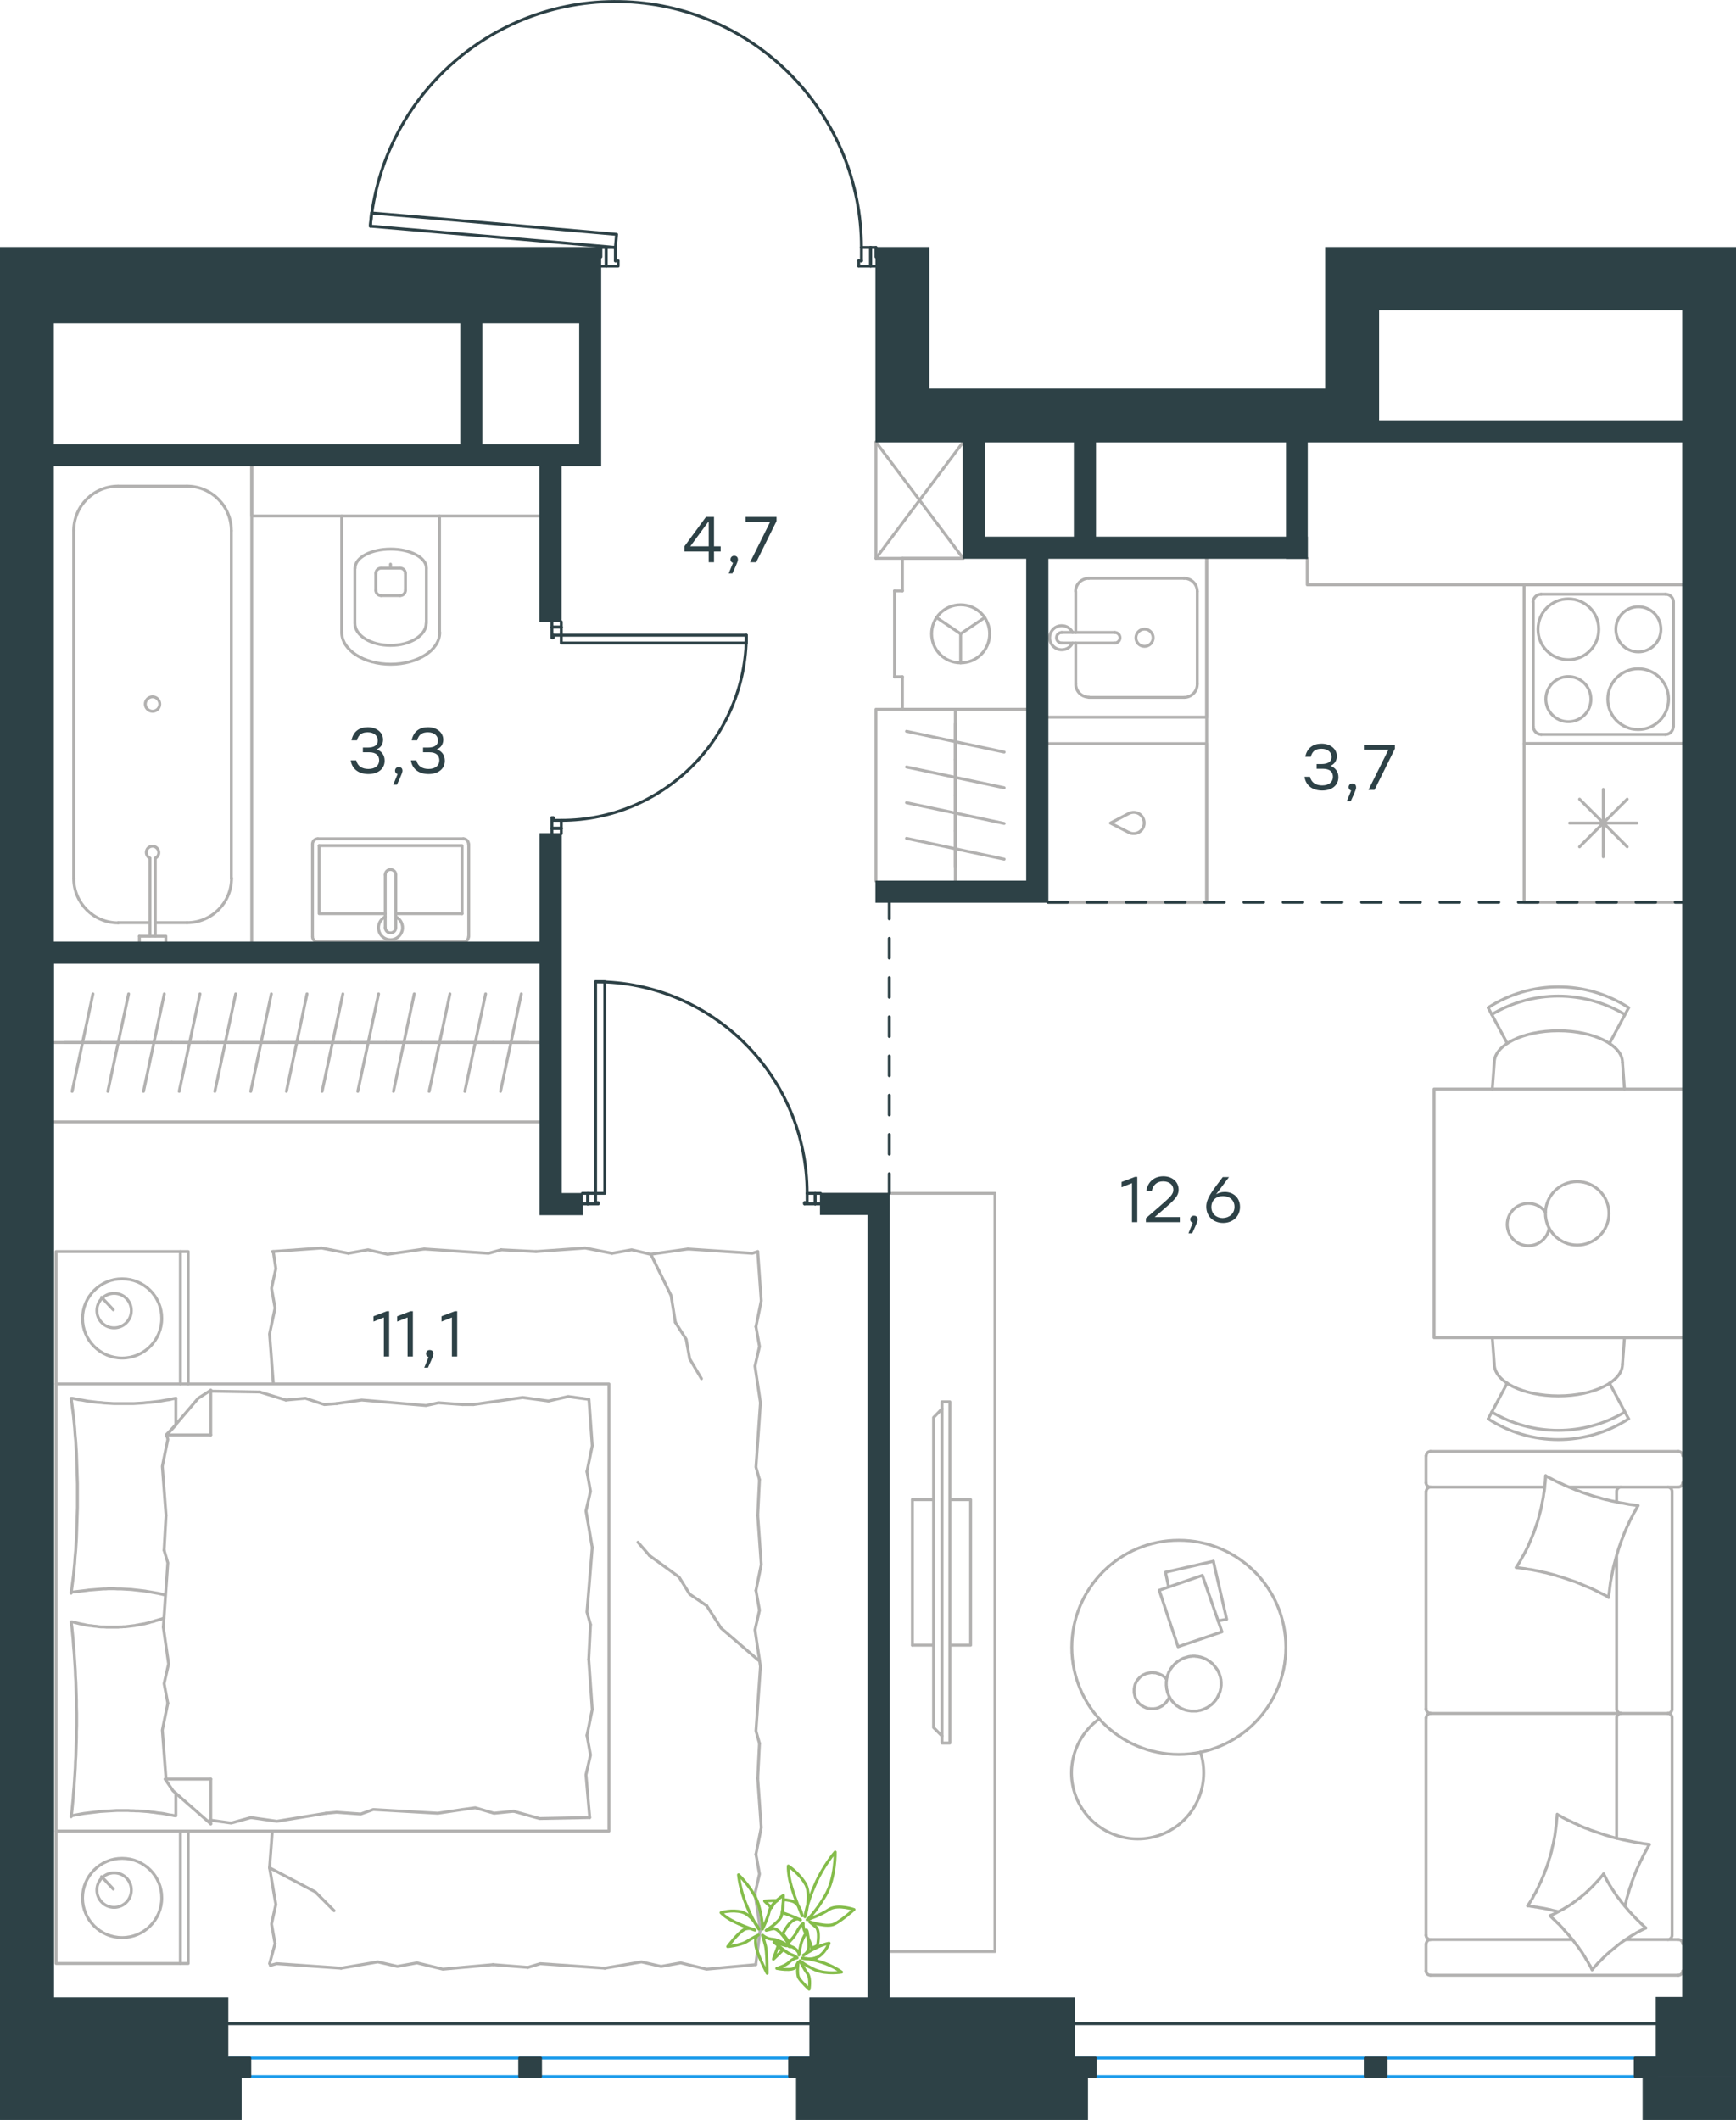 <?xml version="1.0" encoding="utf-8"?>
<!-- Generator: Adobe Illustrator 26.5.0, SVG Export Plug-In . SVG Version: 6.00 Build 0)  -->
<svg version="1.1" id="Слой_1" xmlns="http://www.w3.org/2000/svg" xmlns:xlink="http://www.w3.org/1999/xlink" x="0px" y="0px"
	 viewBox="0 0 885.5 1081" style="enable-background:new 0 0 885.5 1081;" xml:space="preserve">
<style type="text/css">
	.st0{fill:none;stroke:#2D4146;stroke-width:1.5;stroke-linecap:round;stroke-linejoin:round;stroke-miterlimit:22.926;}
	.st1{fill:none;stroke:#B2B1B0;stroke-width:1.5;stroke-linecap:round;stroke-linejoin:round;stroke-miterlimit:22.926;}
	.st2{fill:none;stroke:#1D9CEB;stroke-width:1.5;stroke-linecap:round;stroke-linejoin:round;stroke-miterlimit:22.926;}
	
		.st3{fill:none;stroke:#2D4146;stroke-width:1.5;stroke-linecap:round;stroke-linejoin:round;stroke-miterlimit:22.926;stroke-dasharray:10,10;}
	.st4{fill:#2D4146;}
	.st5{fill:#2D4146;stroke:#2D4146;stroke-width:0.5;stroke-miterlimit:10;}
	.st6{fill:none;stroke:#84BC4A;stroke-width:1.5;stroke-linecap:round;stroke-linejoin:round;stroke-miterlimit:22.926;}
</style>
<line class="st0" x1="415.8" y1="608.5" x2="418.5" y2="608.5"/>
<polyline class="st0" points="297.1,608.5 299.8,608.5 303.8,608.5 "/>
<line class="st0" x1="411.7" y1="608.5" x2="415.8" y2="608.5"/>
<path class="st0" d="M411.7,608.5c0-59.6-48.3-107.9-107.9-107.9"/>
<line class="st0" x1="415.8" y1="613.9" x2="410.4" y2="613.9"/>
<line class="st0" x1="299.8" y1="613.9" x2="297.1" y2="613.9"/>
<line class="st0" x1="303.8" y1="608.5" x2="303.8" y2="613.3"/>
<polyline class="st0" points="299.8,613.9 305.2,613.9 305.2,613.3 303.8,613.3 "/>
<line class="st0" x1="411.7" y1="613.3" x2="410.4" y2="613.3"/>
<line class="st0" x1="418.5" y1="613.9" x2="415.8" y2="613.9"/>
<line class="st0" x1="411.7" y1="608.5" x2="411.7" y2="613.3"/>
<line class="st0" x1="410.4" y1="613.3" x2="410.4" y2="613.9"/>
<line class="st0" x1="299.8" y1="608.5" x2="299.8" y2="613.9"/>
<line class="st0" x1="415.8" y1="608.5" x2="415.8" y2="613.9"/>
<line class="st0" x1="299.8" y1="608.5" x2="299.8" y2="613.9"/>
<line class="st0" x1="415.8" y1="608.5" x2="415.8" y2="613.9"/>
<polygon class="st0" points="303.8,500.6 308.5,500.6 308.5,530.2 308.5,608.5 303.8,608.5 303.8,578.9 "/>
<line class="st0" x1="286.3" y1="422.4" x2="286.3" y2="425.1"/>
<polyline class="st0" points="286.3,317.1 286.3,319.8 286.3,323.9 "/>
<line class="st0" x1="286.3" y1="418.3" x2="286.3" y2="422.4"/>
<path class="st0" d="M286.3,418.3c52.2,0,94.4-42.3,94.4-94.4"/>
<line class="st0" x1="281.5" y1="422.4" x2="281.5" y2="417"/>
<line class="st0" x1="281.5" y1="319.8" x2="281.5" y2="317.1"/>
<line class="st0" x1="286.3" y1="323.9" x2="282.2" y2="323.9"/>
<polyline class="st0" points="281.5,319.8 281.5,325.2 282.2,325.2 282.2,323.9 "/>
<line class="st0" x1="282.2" y1="418.3" x2="282.2" y2="417"/>
<line class="st0" x1="281.5" y1="425.1" x2="281.5" y2="422.4"/>
<line class="st0" x1="286.3" y1="418.3" x2="282.2" y2="418.3"/>
<line class="st0" x1="282.2" y1="417" x2="281.5" y2="417"/>
<line class="st0" x1="286.3" y1="319.8" x2="281.5" y2="319.8"/>
<line class="st0" x1="286.3" y1="422.4" x2="281.5" y2="422.4"/>
<line class="st0" x1="286.3" y1="319.8" x2="281.5" y2="319.8"/>
<line class="st0" x1="286.3" y1="422.4" x2="281.5" y2="422.4"/>
<polygon class="st0" points="380.7,323.9 380.7,327.9 351.1,327.9 286.3,327.9 286.3,323.9 316,323.9 "/>
<line class="st0" x1="444.1" y1="126.2" x2="446.8" y2="126.2"/>
<polyline class="st0" points="306.5,126.2 309.2,126.2 313.9,126.2 "/>
<line class="st0" x1="439.4" y1="126.2" x2="444.1" y2="126.2"/>
<path class="st0" d="M439.4,126.2c0-67.2-52.9-122.4-120-125.3c-67.1-2.9-124.6,47.5-130.5,114.4"/>
<line class="st0" x1="444.1" y1="135.7" x2="438" y2="135.7"/>
<line class="st0" x1="309.2" y1="135.7" x2="306.5" y2="135.7"/>
<line class="st0" x1="313.9" y1="126.2" x2="313.9" y2="133"/>
<polyline class="st0" points="309.2,135.7 315.3,135.7 315.3,133 313.9,133 "/>
<polyline class="st0" points="306.5,126.2 306.5,126.9 306.5,131 "/>
<line class="st0" x1="439.4" y1="133" x2="438" y2="133"/>
<line class="st0" x1="446.8" y1="135.7" x2="444.1" y2="135.7"/>
<polyline class="st0" points="446.8,126.2 446.8,126.9 446.8,131 "/>
<line class="st0" x1="439.4" y1="126.2" x2="439.4" y2="133"/>
<line class="st0" x1="438" y1="133" x2="438" y2="135.7"/>
<line class="st0" x1="309.2" y1="126.2" x2="309.2" y2="135.7"/>
<line class="st0" x1="444.1" y1="126.2" x2="444.1" y2="135.7"/>
<line class="st0" x1="309.2" y1="126.2" x2="309.2" y2="135.7"/>
<line class="st0" x1="444.1" y1="126.2" x2="444.1" y2="135.7"/>
<polygon class="st0" points="188.9,115.3 189.5,108.6 219,111.1 314.5,119.5 313.9,126.2 284.4,123.6 "/>
<line class="st1" x1="33" y1="531.6" x2="51.2" y2="531.6"/>
<line class="st1" x1="47.4" y1="506.8" x2="36.8" y2="556.5"/>
<line class="st1" x1="51.2" y1="531.6" x2="69.4" y2="531.6"/>
<line class="st1" x1="65.6" y1="506.8" x2="55" y2="556.5"/>
<line class="st1" x1="69.4" y1="531.6" x2="87.6" y2="531.6"/>
<line class="st1" x1="83.8" y1="506.8" x2="73.2" y2="556.5"/>
<line class="st1" x1="87.6" y1="531.6" x2="105.8" y2="531.6"/>
<line class="st1" x1="102" y1="506.8" x2="91.4" y2="556.5"/>
<line class="st1" x1="105.8" y1="531.6" x2="124" y2="531.6"/>
<line class="st1" x1="120.2" y1="506.8" x2="109.6" y2="556.5"/>
<line class="st1" x1="124" y1="531.6" x2="142.2" y2="531.6"/>
<line class="st1" x1="138.4" y1="506.8" x2="127.9" y2="556.5"/>
<line class="st1" x1="142.2" y1="531.6" x2="160.5" y2="531.6"/>
<line class="st1" x1="156.6" y1="506.8" x2="146.1" y2="556.5"/>
<line class="st1" x1="27.2" y1="531.6" x2="275.5" y2="531.6"/>
<line class="st1" x1="160.5" y1="531.6" x2="178.7" y2="531.6"/>
<line class="st1" x1="174.9" y1="506.8" x2="164.3" y2="556.5"/>
<line class="st1" x1="178.7" y1="531.6" x2="196.9" y2="531.6"/>
<line class="st1" x1="193.1" y1="506.8" x2="182.5" y2="556.5"/>
<line class="st1" x1="196.9" y1="531.6" x2="215.1" y2="531.6"/>
<line class="st1" x1="211.3" y1="506.8" x2="200.7" y2="556.5"/>
<line class="st1" x1="215.1" y1="531.6" x2="233.3" y2="531.6"/>
<line class="st1" x1="229.5" y1="506.8" x2="218.9" y2="556.5"/>
<line class="st1" x1="233.3" y1="531.6" x2="251.5" y2="531.6"/>
<line class="st1" x1="247.7" y1="506.8" x2="237.1" y2="556.5"/>
<line class="st1" x1="251.5" y1="531.6" x2="269.7" y2="531.6"/>
<line class="st1" x1="265.9" y1="506.8" x2="255.3" y2="556.5"/>
<line class="st1" x1="275.5" y1="572.1" x2="27.2" y2="572.1"/>
<line class="st1" x1="800.5" y1="758.3" x2="856.1" y2="758.3"/>
<line class="st1" x1="824.6" y1="871.4" x2="824.6" y2="793.2"/>
<line class="st1" x1="829.3" y1="989" x2="856.1" y2="989"/>
<polyline class="st1" points="839.5,983.1 838.5,983.6 837.5,984.1 836.5,984.6 835.6,985.1 834.6,985.6 833.7,986.2 832.8,986.7 
	831.8,987.3 830.9,987.9 830,988.5 829.1,989.1 828.2,989.7 827.3,990.3 826.4,991 825.6,991.6 824.7,992.3 823.9,993 823,993.7 
	822.2,994.4 821.3,995.1 820.5,995.8 819.7,996.5 818.9,997.3 818.1,998 817.3,998.8 816.6,999.6 815.8,1000.3 815,1001.1 
	814.3,1001.9 813.6,1002.7 812.8,1003.6 812.1,1004.4 "/>
<polyline class="st1" points="794.6,974.7 793.7,974.5 792.7,974.3 791.8,974.1 790.8,973.8 789.8,973.6 788.9,973.4 786.9,973 
	785,972.7 784,972.5 783,972.4 782.1,972.2 781.1,972.1 780.2,971.9 779.2,971.8 "/>
<polyline class="st1" points="818,955.5 818.5,956.5 819,957.5 819.5,958.5 820,959.4 820.6,960.4 821.1,961.3 821.7,962.2 
	822.3,963.2 822.9,964.1 823.5,965 824.1,965.9 824.7,966.8 825.4,967.7 826.1,968.5 826.7,969.4 827.4,970.3 828.1,971.1 
	828.8,972 829.5,972.8 830.2,973.6 830.9,974.5 831.7,975.3 832.4,976.1 833.2,976.9 833.9,977.7 834.7,978.5 835.5,979.3 
	836.3,980 837,980.8 837.9,981.6 838.6,982.3 839.5,983.1 "/>
<polyline class="st1" points="788.4,752.5 789.8,753.3 791.2,754 792.5,754.7 793.9,755.4 795.3,756.1 796.8,756.7 798.2,757.4 
	799.6,758 801,758.6 802.5,759.2 803.9,759.8 805.4,760.3 806.8,760.9 808.3,761.4 809.8,761.9 811.3,762.4 812.8,762.9 
	814.2,763.3 815.7,763.7 817.3,764.2 818.8,764.6 820.3,764.9 821.8,765.3 823.3,765.6 824.8,765.9 826.4,766.3 827.9,766.5 
	829.4,766.8 831,767.1 832.5,767.3 834,767.5 835.6,767.7 834.8,769 834.1,770.4 833.3,771.7 832.6,773.1 831.9,774.4 831.2,775.8 
	830.6,777.2 829.9,778.6 829.3,780 828.7,781.4 828.1,782.9 827.6,784.3 827,785.7 826.5,787.2 826,788.6 825.5,790.1 825.1,791.6 
	824.6,793.1 824.2,794.6 823.8,796.1 823.4,797.6 823,799.1 822.7,800.6 822.4,802.1 822.1,803.6 821.8,805.2 821.5,806.7 
	821.3,808.3 821.1,809.8 820.9,811.4 820.7,812.9 820.5,814.5 "/>
<polyline class="st1" points="779.2,971.8 780.1,970.5 780.9,969.2 781.7,967.9 782.4,966.5 783.2,965.2 783.9,963.8 784.6,962.4 
	785.2,961 785.9,959.6 786.5,958.2 787.1,956.8 787.7,955.4 788.2,953.9 788.8,952.5 789.3,951 789.8,949.5 790.2,948 790.7,946.6 
	791.1,945.1 791.5,943.6 791.8,942 792.2,940.5 792.5,939 792.8,937.5 793.1,935.9 793.3,934.4 793.5,932.9 793.7,931.3 
	793.9,929.8 794,928.2 794.2,926.6 794.3,925.1 "/>
<polyline class="st1" points="794.6,925.4 796,926.1 797.3,926.9 798.7,927.6 800.1,928.3 801.5,928.9 802.9,929.6 804.3,930.2 
	805.7,930.9 807.1,931.5 808.5,932.1 810,932.6 811.4,933.2 812.9,933.7 814.3,934.2 815.8,934.7 817.3,935.2 818.7,935.7 
	820.2,936.1 821.7,936.6 823.2,937 824.7,937.4 826.2,937.7 827.7,938.1 829.2,938.4 830.7,938.7 832.2,939 833.7,939.3 
	835.3,939.6 836.8,939.8 838.3,940.1 839.9,940.3 841.4,940.5 840.8,941.4 840.3,942.3 839.8,943.3 839.3,944.2 838.8,945.1 
	838.3,946.1 837.8,947 837.4,948 836.9,948.9 836.4,949.9 836,950.8 835.6,951.8 835.1,952.8 834.7,953.7 834.3,954.7 833.9,955.7 
	833.5,956.7 833.2,957.6 832.8,958.6 832.4,959.6 832.1,960.6 831.8,961.6 831.4,962.6 831.1,963.6 830.8,964.6 830.5,965.7 
	830.2,966.7 829.9,967.7 829.6,968.7 829.4,969.8 829.1,970.8 828.9,971.9 "/>
<polyline class="st1" points="773.4,799.3 774.2,798 775,796.7 775.8,795.3 776.5,794 777.3,792.6 778,791.3 778.7,789.9 
	779.4,788.5 780,787.1 780.6,785.7 781.2,784.3 781.8,782.8 782.4,781.4 782.9,779.9 783.4,778.4 783.9,777 784.4,775.5 784.8,774 
	785.2,772.5 785.6,771 786,769.5 786.3,768 786.6,766.4 786.9,764.9 787.2,763.4 787.4,761.8 787.7,760.3 787.9,758.7 788,757.2 
	788.2,755.6 788.3,754.1 788.4,752.5 "/>
<polyline class="st1" points="812.1,1004.4 811.6,1003.4 811.1,1002.4 810.5,1001.5 810,1000.5 809.4,999.6 808.8,998.6 
	808.3,997.7 807.7,996.8 807.1,995.8 806.5,994.9 805.8,994 805.2,993.1 804.6,992.3 803.9,991.4 803.2,990.5 802.6,989.7 
	801.9,988.8 801.2,988 800.5,987.1 799.8,986.3 799.1,985.5 798.3,984.7 797.6,983.8 796.9,983 796.1,982.2 795.4,981.4 
	794.6,980.7 793.8,979.9 793,979.1 792.2,978.4 791.4,977.6 790.6,976.8 791.6,976.4 792.6,976 793.6,975.5 794.5,975 795.5,974.5 
	796.4,974 797.4,973.5 798.3,972.9 799.2,972.4 800.2,971.8 801.1,971.2 802,970.6 802.9,969.9 803.8,969.3 804.6,968.6 805.5,968 
	806.4,967.3 807.2,966.6 808.1,965.9 808.9,965.2 809.7,964.4 810.5,963.7 811.3,962.9 812.1,962.1 812.9,961.3 813.6,960.5 
	814.4,959.7 815.1,958.9 815.9,958.1 816.6,957.2 817.3,956.4 818,955.5 "/>
<polyline class="st1" points="820.5,814.5 819.2,813.7 817.8,813 816.4,812.3 815,811.6 813.6,810.9 812.2,810.2 810.8,809.6 
	809.3,809 807.9,808.4 806.5,807.8 805,807.2 803.6,806.6 802.1,806.1 800.6,805.6 799.2,805.1 797.7,804.6 796.2,804.1 
	794.7,803.7 793.2,803.2 791.7,802.8 790.2,802.4 788.7,802 787.2,801.7 785.6,801.3 784.1,801 782.6,800.7 781.1,800.4 
	779.5,800.2 778,799.9 776.4,799.7 774.9,799.5 773.4,799.3 "/>
<path class="st1" d="M826.8,873.7c-1.2,0-2.2,1-2.2,2.2"/>
<line class="st1" x1="824.6" y1="875.9" x2="824.6" y2="937.3"/>
<path class="st1" d="M826.8,758.3c-1.2,0-2.2,1-2.2,2.2"/>
<path class="st1" d="M824.6,871.4c0,1.2,1,2.2,2.2,2.2"/>
<line class="st1" x1="824.6" y1="765.9" x2="824.6" y2="760.5"/>
<path class="st1" d="M850.7,989c1.2,0,2.2-1,2.2-2.2"/>
<path class="st1" d="M727.4,986.8c0,1.2,1,2.2,2.2,2.2"/>
<path class="st1" d="M852.9,875.9c0-1.2-1-2.2-2.2-2.2"/>
<path class="st1" d="M729.7,873.7c-1.2,0-2.2,1-2.2,2.2"/>
<line class="st1" x1="852.9" y1="875.9" x2="852.9" y2="986.8"/>
<line class="st1" x1="727.4" y1="986.8" x2="727.4" y2="875.9"/>
<path class="st1" d="M852.9,760.5c0-1.2-1-2.2-2.2-2.2"/>
<path class="st1" d="M729.7,758.3c-1.2,0-2.2,1-2.2,2.2"/>
<path class="st1" d="M856.1,758.3c1.2,0,2.2-1,2.2-2.2"/>
<path class="st1" d="M850.7,873.7c1.2,0,2.2-1,2.2-2.2"/>
<path class="st1" d="M727.4,871.4c0,1.2,1,2.2,2.2,2.2"/>
<path class="st1" d="M727.4,1005c0,1.2,1,2.2,2.2,2.2"/>
<path class="st1" d="M729.7,989c-1.2,0-2.2,1-2.2,2.2"/>
<path class="st1" d="M856.1,1007.2c1.2,0,2.2-1,2.2-2.2"/>
<path class="st1" d="M858.3,991.2c0-1.2-1-2.2-2.2-2.2"/>
<path class="st1" d="M858.3,742.3c0-1.2-1-2.2-2.2-2.2"/>
<path class="st1" d="M727.4,756.1c0,1.2,1,2.2,2.2,2.2"/>
<path class="st1" d="M729.7,740.1c-1.2,0-2.2,1-2.2,2.2"/>
<line class="st1" x1="852.9" y1="871.4" x2="852.9" y2="760.5"/>
<line class="st1" x1="729.7" y1="873.7" x2="850.7" y2="873.7"/>
<line class="st1" x1="727.4" y1="760.5" x2="727.4" y2="871.4"/>
<line class="st1" x1="856.1" y1="1007.2" x2="729.7" y2="1007.2"/>
<line class="st1" x1="727.4" y1="1005" x2="727.4" y2="991.2"/>
<line class="st1" x1="729.7" y1="989" x2="801.9" y2="989"/>
<line class="st1" x1="787.7" y1="758.3" x2="729.7" y2="758.3"/>
<line class="st1" x1="727.4" y1="756.1" x2="727.4" y2="742.3"/>
<line class="st1" x1="729.7" y1="740.1" x2="856.1" y2="740.1"/>
<polyline class="st1" points="453.6,608.5 507.5,608.5 507.5,995.1 453.6,995.1 "/>
<line class="st1" x1="465.4" y1="838.9" x2="476.2" y2="838.9"/>
<line class="st1" x1="465.4" y1="764.7" x2="476.2" y2="764.7"/>
<polyline class="st1" points="480.5,718.4 476.2,722.8 476.2,880.9 480.5,885.2 "/>
<rect x="480.5" y="714.8" class="st1" width="4" height="174"/>
<polyline class="st1" points="484.6,764.7 495.1,764.7 495.1,838.9 484.6,838.9 "/>
<line class="st1" x1="465.4" y1="838.9" x2="465.4" y2="764.7"/>
<line class="st1" x1="548.7" y1="348.8" x2="548.7" y2="327.9"/>
<path class="st1" d="M583.8,329.6c2.4,0,4.4-2,4.4-4.4c0-2.4-2-4.4-4.4-4.4c-2.4,0-4.4,2-4.4,4.4
	C579.4,327.6,581.3,329.6,583.8,329.6"/>
<path class="st1" d="M568.6,327.9c1.5,0,2.7-1.2,2.7-2.7c0-1.5-1.2-2.7-2.7-2.7"/>
<line class="st1" x1="541.6" y1="327.9" x2="568.6" y2="327.9"/>
<path class="st1" d="M541.6,322.5c-1.5,0-2.7,1.2-2.7,2.7c0,1.5,1.2,2.7,2.7,2.7"/>
<line class="st1" x1="541.6" y1="322.5" x2="568.6" y2="322.5"/>
<path class="st1" d="M547.1,322.5c-1.3-2.6-4.1-3.9-6.9-3.3c-2.8,0.6-4.8,3.1-4.8,6c0,2.9,2,5.3,4.8,6c2.8,0.6,5.6-0.7,6.9-3.3"/>
<path class="st1" d="M548.7,348.8c0,3.7,3,6.7,6.8,6.7"/>
<path class="st1" d="M555.4,294.9c-3.7,0-6.8,3-6.8,6.7"/>
<path class="st1" d="M604,355.6c3.7,0,6.7-3,6.7-6.7"/>
<path class="st1" d="M610.7,301.6c0-3.7-3-6.7-6.7-6.7"/>
<line class="st1" x1="555.4" y1="355.6" x2="604" y2="355.6"/>
<line class="st1" x1="610.7" y1="348.8" x2="610.7" y2="301.6"/>
<line class="st1" x1="604" y1="294.9" x2="555.4" y2="294.9"/>
<line class="st1" x1="548.7" y1="301.6" x2="548.7" y2="322.5"/>
<polyline class="st1" points="534.5,365.7 615.5,365.7 615.5,284.7 "/>
<path class="st1" d="M820.1,356.5c0,8.6,6.9,15.5,15.5,15.5c8.6,0,15.5-6.9,15.5-15.5c0-8.6-6.9-15.5-15.5-15.5
	C827.1,341,820.1,348,820.1,356.5"/>
<path class="st1" d="M788.5,356.5c0,6.3,5.1,11.5,11.5,11.5s11.5-5.1,11.5-11.5c0-6.3-5.1-11.5-11.5-11.5S788.5,350.2,788.5,356.5"
	/>
<path class="st1" d="M784.5,320.9c0,8.6,6.9,15.5,15.5,15.5c8.6,0,15.5-6.9,15.5-15.5c0-8.6-6.9-15.5-15.5-15.5
	C791.4,305.4,784.5,312.3,784.5,320.9"/>
<path class="st1" d="M824.2,320.9c0,6.3,5.1,11.5,11.5,11.5c6.3,0,11.5-5.1,11.5-11.5c0-6.3-5.1-11.5-11.5-11.5
	C829.3,309.4,824.2,314.6,824.2,320.9"/>
<path class="st1" d="M782.1,370.4c0,2.2,1.8,4.1,4.1,4.1"/>
<path class="st1" d="M849.5,374.5c2.2,0,4-1.8,4-4.1"/>
<path class="st1" d="M786.1,303c-2.2,0-4.1,1.8-4.1,4"/>
<path class="st1" d="M853.6,307c0-2.2-1.8-4-4-4"/>
<line class="st1" x1="786.1" y1="374.5" x2="849.5" y2="374.5"/>
<line class="st1" x1="782.1" y1="307" x2="782.1" y2="370.4"/>
<line class="st1" x1="849.5" y1="303" x2="786.1" y2="303"/>
<line class="st1" x1="853.6" y1="370.4" x2="853.6" y2="307"/>
<polyline class="st1" points="858.3,298.2 777.4,298.2 777.4,379.2 858.3,379.2 "/>
<line class="st1" x1="830" y1="407.5" x2="805.7" y2="431.8"/>
<line class="st1" x1="830" y1="431.8" x2="805.7" y2="407.5"/>
<line class="st1" x1="817.8" y1="402.5" x2="817.8" y2="436.9"/>
<line class="st1" x1="835" y1="419.7" x2="800.6" y2="419.7"/>
<polyline class="st1" points="858.3,379.2 777.4,379.2 777.4,460.1 858.3,460.1 "/>
<path class="st1" d="M576,424.6c2.3,1,4.9,0.4,6.5-1.6c1.5-2,1.5-4.7,0-6.7c-1.5-2-4.2-2.6-6.5-1.6"/>
<polyline class="st1" points="576,424.6 566.4,419.7 576,414.7 "/>
<polyline class="st1" points="534.5,460.1 615.5,460.1 615.5,379.2 534.5,379.2 "/>
<line class="st1" x1="95.4" y1="470.5" x2="79.2" y2="470.5"/>
<path class="st1" d="M79.2,437.6c1.3-0.6,2.1-2.1,1.7-3.6c-0.3-1.4-1.6-2.5-3.1-2.5c-1.5,0-2.8,1-3.1,2.5c-0.3,1.4,0.4,2.9,1.7,3.6"
	/>
<line class="st1" x1="79.2" y1="477.4" x2="79.2" y2="437.6"/>
<line class="st1" x1="76.5" y1="477.4" x2="76.5" y2="437.6"/>
<line class="st1" x1="71.1" y1="477.4" x2="71.1" y2="480.4"/>
<polyline class="st1" points="71.1,477.4 84.6,477.4 84.6,480.4 "/>
<path class="st1" d="M77.8,362.7c2.1,0,3.7-1.7,3.7-3.7c0-2-1.7-3.7-3.7-3.7c-2,0-3.7,1.7-3.7,3.7C74.1,361,75.8,362.7,77.8,362.7"
	/>
<path class="st1" d="M95.4,470.5c12.5,0,22.7-10.1,22.7-22.7"/>
<path class="st1" d="M37.6,447.9c0,12.5,10.1,22.7,22.7,22.7"/>
<path class="st1" d="M118,270.6c0-12.5-10.1-22.7-22.7-22.7"/>
<path class="st1" d="M60.3,247.9c-12.5,0-22.7,10.1-22.7,22.7"/>
<line class="st1" x1="60.3" y1="470.5" x2="76.5" y2="470.5"/>
<line class="st1" x1="118" y1="447.9" x2="118" y2="270.6"/>
<line class="st1" x1="95.4" y1="247.9" x2="60.3" y2="247.9"/>
<line class="st1" x1="37.6" y1="270.6" x2="37.6" y2="447.9"/>
<line class="st1" x1="128.4" y1="480.4" x2="128.4" y2="237.5"/>
<line class="st1" x1="201.9" y1="465.9" x2="235.7" y2="465.9"/>
<polyline class="st1" points="196.5,465.9 162.8,465.9 162.8,431.2 "/>
<polyline class="st1" points="162.8,431.2 235.7,431.2 235.7,465.9 "/>
<path class="st1" d="M239,430.4c0-1.5-1.2-2.7-2.7-2.7"/>
<path class="st1" d="M162.1,427.7c-1.5,0-2.7,1.2-2.7,2.7"/>
<path class="st1" d="M236.3,480.3c1.5,0,2.7-1.2,2.7-2.7"/>
<path class="st1" d="M159.4,477.6c0,1.5,1.2,2.7,2.7,2.7"/>
<path class="st1" d="M201.9,446.1c0-1.5-1.2-2.7-2.7-2.7c-1.5,0-2.7,1.2-2.7,2.7"/>
<line class="st1" x1="201.9" y1="473" x2="201.9" y2="446.1"/>
<path class="st1" d="M196.5,473c0,1.5,1.2,2.7,2.7,2.7c1.5,0,2.7-1.2,2.7-2.7"/>
<line class="st1" x1="196.5" y1="473" x2="196.5" y2="446.1"/>
<path class="st1" d="M196.5,467.5c-2.6,1.3-3.9,4.1-3.3,6.9c0.6,2.8,3.1,4.8,6,4.8c2.9,0,5.3-2,6-4.8c0.6-2.8-0.7-5.6-3.3-6.9"/>
<line class="st1" x1="239.1" y1="477.6" x2="239.1" y2="430.4"/>
<line class="st1" x1="236.4" y1="427.7" x2="162.1" y2="427.7"/>
<line class="st1" x1="159.4" y1="430.4" x2="159.4" y2="477.6"/>
<line class="st1" x1="162.1" y1="480.3" x2="236.4" y2="480.3"/>
<line class="st1" x1="199.2" y1="289.7" x2="199.2" y2="287.7"/>
<path class="st1" d="M191.7,301c0,1.5,1.2,2.7,2.7,2.7"/>
<path class="st1" d="M204.1,303.7c1.5,0,2.7-1.2,2.7-2.7"/>
<path class="st1" d="M194.4,289.7c-1.5,0-2.7,1.2-2.7,2.7"/>
<path class="st1" d="M206.8,292.4c0-1.5-1.2-2.7-2.7-2.7"/>
<line class="st1" x1="191.7" y1="292.4" x2="191.7" y2="301"/>
<line class="st1" x1="194.4" y1="303.7" x2="204.1" y2="303.7"/>
<line class="st1" x1="206.8" y1="301" x2="206.8" y2="292.4"/>
<line class="st1" x1="204.1" y1="289.7" x2="194.4" y2="289.7"/>
<path class="st1" d="M217.5,289.7c0-5.4-8.2-9.7-18.2-9.7c-10.1,0-18.2,4.3-18.2,9.7"/>
<line class="st1" x1="181" y1="317.8" x2="181" y2="289.7"/>
<path class="st1" d="M181,317.8c0,6.3,8.2,11.3,18.2,11.3c10.1,0,18.2-5.1,18.2-11.3"/>
<line class="st1" x1="217.5" y1="317.8" x2="217.5" y2="289.7"/>
<path class="st1" d="M174.3,322.5c0,8.9,11.2,16.2,25,16.2c13.8,0,25-7.2,25-16.2"/>
<line class="st1" x1="174.3" y1="322.5" x2="174.3" y2="263.1"/>
<line class="st1" x1="224.2" y1="322.5" x2="224.2" y2="263.1"/>
<polyline class="st1" points="128.4,237.5 128.4,263.1 275.5,263.1 "/>
<polyline class="st1" points="594.9,856.1 594.7,855.9 594.6,855.8 594.4,855.6 594.2,855.4 593.9,855.1 593.5,854.8 593.1,854.5 
	592.6,854.2 592.2,854 591.7,853.8 591.3,853.6 590.8,853.4 590.3,853.3 589.8,853.1 589.3,853 588.7,853 588.2,852.9 587.7,852.9 
	587.4,852.9 587,852.9 586.7,853 586.4,853 586.1,853.1 585.8,853.1 585.5,853.2 585.2,853.3 584.9,853.3 584.6,853.4 584.3,853.5 
	584,853.7 583.7,853.8 583.5,853.9 583.2,854 582.9,854.2 582.7,854.3 582.4,854.5 582.2,854.7 581.9,854.9 581.7,855 581.5,855.2 
	581.3,855.4 581.1,855.6 580.9,855.9 580.7,856.1 580.5,856.3 580.3,856.5 580.1,856.8 580,857 579.8,857.3 579.6,857.5 
	579.5,857.8 579.4,858.1 579.3,858.3 579.1,858.6 579,858.9 578.9,859.1 578.9,859.4 578.8,859.7 578.7,860 578.7,860.3 
	578.6,860.6 578.6,860.9 578.5,861.2 578.5,861.5 578.5,861.8 578.5,862.1 578.5,862.6 578.5,863.1 578.6,863.6 578.7,864 
	578.8,864.5 578.9,864.9 579,865.3 579.2,865.8 579.4,866.2 579.6,866.6 579.8,867 580,867.3 580.3,867.7 580.5,868 580.8,868.4 
	581.1,868.7 581.4,869 581.8,869.3 582.1,869.5 582.5,869.8 582.9,870 583.2,870.2 583.6,870.4 584.1,870.6 584.5,870.8 
	584.9,870.9 585.3,871.1 585.8,871.2 586.3,871.2 586.7,871.3 587.2,871.3 587.7,871.3 588.1,871.3 588.4,871.3 588.8,871.3 
	589.1,871.2 589.5,871.2 589.9,871.1 590.2,871 590.5,870.9 590.9,870.8 591.2,870.7 591.5,870.5 591.8,870.4 592.1,870.2 
	592.4,870.1 592.7,869.9 593,869.7 593.3,869.5 593.5,869.3 593.8,869 594.1,868.8 594.3,868.6 594.5,868.3 594.8,868.1 595,867.8 
	595.2,867.5 595.4,867.2 595.6,866.9 595.8,866.6 596,866.3 596.2,866 596.3,865.7 596.5,865.3 "/>
<polygon class="st1" points="594.9,858.5 594.9,858.2 594.9,857.8 594.9,857.5 595,857.1 595,856.8 595.1,856.4 595.1,856.1 
	595.2,855.7 595.3,855.4 595.3,855.1 595.4,854.7 595.5,854.4 595.6,854.1 595.8,853.8 595.9,853.5 596,853.1 596.1,852.8 
	596.3,852.5 596.5,852.2 596.6,851.9 596.8,851.6 596.9,851.3 597.1,851 597.3,850.8 597.7,850.2 598.1,849.7 598.6,849.2 
	599,848.7 599.5,848.2 600,847.8 600.6,847.3 601.1,846.9 601.4,846.8 601.7,846.6 602,846.4 602.3,846.2 602.6,846.1 602.9,845.9 
	603.2,845.8 603.5,845.6 603.8,845.5 604.1,845.4 604.5,845.3 604.8,845.2 605.1,845.1 605.4,845 605.8,844.9 606.1,844.8 
	606.5,844.7 606.8,844.7 607.1,844.6 607.5,844.6 607.8,844.6 608.2,844.5 608.5,844.5 608.9,844.5 609.2,844.5 609.6,844.5 
	609.9,844.6 610.2,844.6 610.6,844.6 610.9,844.7 611.2,844.7 611.6,844.8 611.9,844.9 612.2,844.9 612.8,845.1 613.5,845.3 
	614.1,845.6 614.7,845.8 615.3,846.1 615.8,846.4 616.4,846.8 616.9,847.1 617.4,847.5 617.9,847.9 618.4,848.3 618.9,848.8 
	619.3,849.3 619.7,849.8 620.1,850.3 620.5,850.8 620.9,851.4 621.2,851.9 621.5,852.5 621.8,853.1 622,853.7 622.2,854.3 
	622.4,854.9 622.6,855.6 622.6,855.9 622.7,856.2 622.8,856.5 622.8,856.9 622.8,857.2 622.9,857.5 622.9,858 622.9,858.5 
	622.9,858.9 622.9,859.2 622.9,859.6 622.8,859.9 622.8,860.3 622.7,860.6 622.7,861 622.6,861.3 622.5,861.7 622.5,862 
	622.4,862.3 622.3,862.6 622.2,863 622,863.3 621.9,863.6 621.8,863.9 621.6,864.2 621.5,864.5 621.3,864.8 621.2,865.1 621,865.4 
	620.9,865.7 620.7,866 620.5,866.3 620.1,866.9 619.7,867.4 619.2,867.9 618.8,868.4 618.3,868.9 617.8,869.3 617.2,869.7 
	616.7,870.1 616.4,870.3 616.1,870.5 615.8,870.7 615.5,870.8 615.2,871 614.9,871.1 614.6,871.3 614.3,871.4 614,871.5 
	613.7,871.7 613.3,871.8 613,871.9 612.7,872 612.4,872.1 612,872.2 611.7,872.2 611.3,872.3 611,872.4 610.7,872.4 610.3,872.5 
	610,872.5 609.6,872.5 609.3,872.5 608.9,872.5 608.4,872.5 607.8,872.5 607.5,872.5 607.1,872.4 606.8,872.4 606.4,872.3 
	606.1,872.3 605.8,872.2 605.1,872.1 604.5,871.9 603.9,871.7 603.2,871.4 602.7,871.2 602.1,870.9 601.5,870.6 601,870.2 
	600.4,869.9 599.9,869.5 599.5,869.1 599,868.6 598.6,868.2 598.1,867.7 597.7,867.2 597.4,866.7 597,866.2 596.7,865.6 
	596.4,865.1 596.1,864.5 595.9,863.9 595.6,863.2 595.4,862.6 595.3,862 595.2,861.6 595.1,861.3 595.1,861 595,860.6 595,860.3 
	595,859.9 594.9,859.6 594.9,859.2 594.9,858.9 "/>
<polygon class="st1" points="591.3,810.9 600.9,839.7 623.3,832.1 613.3,803.3 "/>
<polyline class="st1" points="621.3,826.5 625.7,825.7 618.9,796.1 "/>
<polyline class="st1" points="618.9,796.1 594.5,801.7 596.1,809.3 "/>
<path class="st1" d="M560.7,876.5c-14.1,10.1-18.3,29.2-9.7,44.2c8.6,15,27.2,21.1,43,14.1c15.8-7,23.7-24.9,18.3-41.4"/>
<path class="st1" d="M601.3,894.6c30.2,0,54.6-24.5,54.6-54.6c0-30.2-24.5-54.6-54.6-54.6c-30.2,0-54.6,24.5-54.6,54.6
	C546.7,870.1,571.1,894.6,601.3,894.6"/>
<line class="st1" x1="107.5" y1="709.4" x2="132.5" y2="709.8"/>
<polyline class="st1" points="332,639.6 342.3,660.6 344.5,674.3 "/>
<polyline class="st1" points="344.5,674.3 350,682.9 351.8,692.9 357.8,703 "/>
<polyline class="st1" points="137.5,952.4 160.8,964.7 170.4,974.3 "/>
<polyline class="st1" points="386.9,846.6 367.8,830.2 360.5,818.8 "/>
<line class="st1" x1="331.3" y1="793.2" x2="325.4" y2="786.4"/>
<polyline class="st1" points="360.5,818.8 351.8,812.9 346.4,804.2 331.3,793.2 "/>
<line class="st1" x1="137.5" y1="1001.3" x2="140.3" y2="991.1"/>
<line class="st1" x1="137.5" y1="952.4" x2="138.9" y2="933.7"/>
<polyline class="st1" points="140.3,991.1 138.5,981.1 140.7,971.1 137.5,952.4 "/>
<polyline class="st1" points="251.5,1001.8 225.9,1004.1 212.7,1000.9 "/>
<polyline class="st1" points="174,1003.6 141.1,1001.3 137.9,1002.2 "/>
<polyline class="st1" points="212.7,1000.9 202.7,1002.7 192.7,1000.4 174,1003.6 "/>
<polyline class="st1" points="385.5,1001.8 360.4,1004.1 347.2,1000.9 "/>
<polyline class="st1" points="308.5,1003.6 275.6,1001.3 269.3,1003.2 "/>
<polyline class="st1" points="347.2,1000.9 337.2,1002.7 327.2,1000.4 308.5,1003.6 "/>
<line class="st1" x1="269.3" y1="1003.2" x2="251.5" y2="1001.8"/>
<polyline class="st1" points="386.5,906.8 388.3,931.9 385.6,945.5 "/>
<polyline class="st1" points="385.6,945.5 387.4,955.6 385.1,965.6 387.9,984.3 "/>
<line class="st1" x1="387.8" y1="983.7" x2="385.5" y2="1001.8"/>
<polyline class="st1" points="386.5,772.7 388.3,797.8 385.6,811 "/>
<polyline class="st1" points="387.9,849.8 385.6,882.6 387.4,889 "/>
<polyline class="st1" points="385.6,811 387.4,821.1 385.1,831.1 387.9,849.8 "/>
<line class="st1" x1="387.4" y1="889" x2="386.5" y2="906.8"/>
<polyline class="st1" points="386.5,638.2 388.3,663.3 385.6,676.5 "/>
<polyline class="st1" points="387.9,715.3 385.6,748.1 387.4,754.5 "/>
<polyline class="st1" points="385.6,676.5 387.4,686.6 385.1,696.6 387.9,715.3 "/>
<line class="st1" x1="387.4" y1="754.5" x2="386.5" y2="772.7"/>
<polyline class="st1" points="273.4,638.2 298.5,636.4 312.2,639.1 "/>
<polyline class="st1" points="350.9,636.9 383.7,639.1 386.5,638.2 "/>
<polyline class="st1" points="312.2,639.1 322.2,637.3 331.8,639.6 350.9,636.9 "/>
<polyline class="st1" points="138.9,638.2 164,636.4 177.7,639.1 "/>
<polyline class="st1" points="216.4,636.9 249.2,639.1 255.6,637.3 "/>
<polyline class="st1" points="177.7,639.1 187.7,637.3 197.7,639.6 216.4,636.9 "/>
<line class="st1" x1="255.6" y1="637.3" x2="273.4" y2="638.2"/>
<polyline class="st1" points="139.4,705.3 137.5,680.2 140.3,667 "/>
<polyline class="st1" points="140.3,667 138.5,656.9 140.7,646.9 139.4,638.2 "/>
<polyline class="st1" points="84.7,772.7 82.8,747.7 85.6,734 85.1,731.7 "/>
<polyline class="st1" points="84.7,907.2 82.8,882.2 85.6,868.5 "/>
<polyline class="st1" points="83.3,829.7 85.6,796.9 83.7,790.5 "/>
<polyline class="st1" points="85.6,868.5 83.7,858.5 86,848.4 83.3,829.7 "/>
<line class="st1" x1="83.7" y1="790.5" x2="84.7" y2="772.7"/>
<polyline class="st1" points="89.7,713 88,713.3 86.4,713.7 84.8,713.9 83.1,714.2 81.4,714.5 79.8,714.7 78.1,714.9 76.5,715.1 
	74.8,715.2 73.1,715.4 71.5,715.5 69.8,715.6 68.1,715.7 66.5,715.7 64.9,715.7 63.2,715.7 61.5,715.7 59.8,715.7 58.1,715.7 
	56.5,715.6 54.8,715.5 53.1,715.4 51.5,715.2 49.8,715.1 48.2,714.9 46.6,714.7 44.9,714.5 43.3,714.2 41.7,713.9 40,713.7 
	38.4,713.3 36.8,713 "/>
<polyline class="st1" points="36.3,713 36.7,716.1 37.1,719.2 37.5,722.2 37.8,725.3 38.1,728.4 38.3,731.5 38.6,734.6 38.8,737.7 
	39,740.8 39.1,743.9 39.2,747 39.3,750.1 39.4,753.3 39.5,756.4 39.5,759.5 39.5,762.7 39.5,765.8 39.5,768.9 39.4,772 39.3,775.1 
	39.2,778.2 39.1,781.3 39,784.4 38.8,787.6 38.6,790.7 38.3,793.8 38.1,796.9 37.8,800 37.5,803.1 37.1,806.2 36.9,807.8 
	36.7,809.3 36.5,810.9 36.3,812.4 "/>
<polyline class="st1" points="166.3,924.6 141.2,928.7 128,926.8 "/>
<polyline class="st1" points="128,926.8 117.9,929.6 107.9,928.2 107,928.2 "/>
<line class="st1" x1="171.7" y1="924.1" x2="166.3" y2="924.6"/>
<polyline class="st1" points="236,922.7 223.3,924.6 190.4,922.7 184,925 171.7,924.1 "/>
<polyline class="st1" points="300.8,926.8 275.2,927.3 262,923.6 "/>
<polyline class="st1" points="262,923.6 252,924.6 242.4,921.8 236,922.7 "/>
<polyline class="st1" points="241.5,716.2 266.6,712.6 279.8,714.4 "/>
<polyline class="st1" points="279.8,714.4 289.8,712.1 299.9,713.5 "/>
<line class="st1" x1="236" y1="716.2" x2="241.5" y2="716.2"/>
<polyline class="st1" points="171.7,715.7 184.5,713.9 217.3,716.7 223.7,715.3 236,716.2 "/>
<line class="st1" x1="132.5" y1="709.8" x2="145.8" y2="713.9"/>
<polyline class="st1" points="145.8,713.9 155.8,713 165.4,716.2 171.7,715.7 "/>
<polyline class="st1" points="36.3,811.9 38.9,811.6 41.4,811.3 44,811 45.3,810.8 46.5,810.7 47.8,810.6 49,810.5 50.3,810.4 
	51.5,810.3 52.8,810.2 54,810.2 55.2,810.1 56.4,810.1 58.2,810.1 60,810.2 61.7,810.2 63.5,810.3 65.2,810.4 67,810.5 68.7,810.7 
	70.5,810.9 72.2,811.1 73.9,811.3 75.6,811.6 77.4,811.9 79.1,812.2 80.8,812.5 82.5,812.9 84.2,813.3 "/>
<polyline class="st1" points="36.3,925.9 38,925.6 39.6,925.3 41.2,925 42.9,924.7 44.6,924.5 46.2,924.3 47.9,924.1 49.6,923.9 
	51.2,923.7 52.9,923.6 54.5,923.5 56.2,923.4 57.9,923.3 59.5,923.2 61.1,923.2 62.8,923.2 64.1,923.2 65.4,923.2 66.7,923.3 
	68,923.3 69.3,923.4 70.6,923.4 71.9,923.5 73.2,923.6 74.5,923.7 75.8,923.8 77.1,924 78.3,924.1 79.6,924.3 80.9,924.5 
	82.1,924.6 83.4,924.8 84.9,925.1 86.3,925.4 87.8,925.6 89.2,925.9 "/>
<polyline class="st1" points="83.6,825.1 82.8,825.4 81.9,825.7 81.1,825.9 80.2,826.2 79.4,826.4 78.6,826.7 77.8,826.9 
	76.9,827.1 76.1,827.4 75.3,827.6 74.5,827.8 73.7,828 72.9,828.1 72,828.3 71.2,828.4 70.4,828.6 69.6,828.7 68.8,828.9 67.9,829 
	67.1,829.1 66.3,829.2 65.5,829.3 64.6,829.4 63.8,829.5 62.9,829.5 62.1,829.6 61.2,829.6 60.4,829.7 59.5,829.7 58.6,829.7 
	57.7,829.7 56.8,829.7 55.6,829.7 54.3,829.7 53,829.6 51.7,829.6 50.5,829.5 49.2,829.3 47.9,829.2 46.6,829 45.4,828.9 
	44.1,828.7 42.9,828.4 41.7,828.2 40.4,827.9 39.2,827.6 38,827.3 36.8,827 "/>
<polyline class="st1" points="36.3,827 36.7,830.1 37,833.1 37.3,836.2 37.5,839.3 37.8,842.4 38,845.5 38.2,848.6 38.4,851.7 
	38.5,854.8 38.7,857.9 38.8,861 38.9,864.1 39,867.2 39,870.4 39.1,873.5 39.1,876.7 39.1,879.8 39,882.9 39,886 38.9,889.1 
	38.8,892.2 38.7,895.3 38.5,898.4 38.4,901.5 38.2,904.7 38,907.8 37.8,910.9 37.5,914 37.3,917.1 37,920.2 36.7,923.3 36.3,926.4 
	"/>
<polyline class="st1" points="300.3,846.1 302.1,871.7 299.4,884.9 "/>
<polyline class="st1" points="299.4,884.9 301.2,894.9 298.9,905 300.8,926.8 "/>
<polyline class="st1" points="300.4,713.5 302.1,737.2 299.4,750.4 "/>
<polyline class="st1" points="302.1,789.1 299.4,822 301.2,828.4 "/>
<polyline class="st1" points="299.4,750.4 301.2,760.4 298.9,770.5 302.1,789.1 "/>
<line class="st1" x1="301.2" y1="828.4" x2="300.3" y2="846.1"/>
<line class="st1" x1="107.5" y1="930" x2="107.5" y2="907.2"/>
<polyline class="st1" points="84.7,732.2 101.1,713 107.5,708.9 "/>
<line class="st1" x1="84.7" y1="907.2" x2="107.5" y2="907.2"/>
<line class="st1" x1="89.7" y1="713" x2="89.7" y2="726.3"/>
<polyline class="st1" points="107.5,930 88.3,913.2 84.2,907.2 "/>
<line class="st1" x1="107.5" y1="708.9" x2="107.5" y2="731.7"/>
<polyline class="st1" points="89.7,726.7 84.7,731.7 107.5,731.7 "/>
<line class="st1" x1="89.7" y1="914.4" x2="89.7" y2="925.9"/>
<line class="st1" x1="57.8" y1="667.9" x2="51.8" y2="661.5"/>
<path class="st1" d="M58.2,659.5c-4.8,0-8.8,3.9-8.8,8.8c0,4.8,3.9,8.8,8.8,8.8c4.8,0,8.8-3.9,8.8-8.8
	C67,663.4,63.1,659.5,58.2,659.5"/>
<path class="st1" d="M62.3,652.1c-11.2,0-20.2,9.1-20.2,20.2c0,11.2,9.1,20.2,20.2,20.2c11.2,0,20.2-9.1,20.2-20.2
	C82.6,661.2,73.5,652.1,62.3,652.1"/>
<line class="st1" x1="57.8" y1="963.3" x2="51.8" y2="956.9"/>
<path class="st1" d="M58.2,955c-4.8,0-8.8,3.9-8.8,8.8c0,4.8,3.9,8.8,8.8,8.8c4.8,0,8.8-3.9,8.8-8.8C67,958.9,63.1,955,58.2,955"/>
<path class="st1" d="M62.3,947.6c-11.2,0-20.2,9.1-20.2,20.2c0,11.2,9.1,20.2,20.2,20.2c11.2,0,20.2-9.1,20.2-20.2
	C82.6,956.7,73.5,947.6,62.3,947.6"/>
<line class="st1" x1="92" y1="705.7" x2="92" y2="638.2"/>
<line class="st1" x1="92" y1="1001.2" x2="92" y2="933.7"/>
<polyline class="st1" points="28.6,705.7 28.6,638.2 96,638.2 96,705.7 "/>
<polyline class="st1" points="28.6,933.7 28.6,1001.2 96,1001.2 96,933.7 "/>
<rect x="28.6" y="705.7" class="st1" width="282" height="228"/>
<path class="st1" d="M760.9,720c20.9,12.5,47,12.5,67.9,0"/>
<path class="st1" d="M759.1,723.5c21.8,14.1,49.8,14.1,71.6,0"/>
<line class="st1" x1="821" y1="705.3" x2="830.7" y2="723.5"/>
<line class="st1" x1="768.8" y1="705.3" x2="759.1" y2="723.5"/>
<line class="st1" x1="762.2" y1="695.6" x2="761.2" y2="682.1"/>
<line class="st1" x1="827.6" y1="695.6" x2="828.6" y2="682.1"/>
<path class="st1" d="M762.2,695.6c0,8.9,14.6,16.2,32.7,16.2c18.1,0,32.7-7.3,32.7-16.2"/>
<path class="st1" d="M828.8,517.3c-20.9-12.5-47-12.5-67.9,0"/>
<path class="st1" d="M830.7,513.8c-21.8-14.1-49.8-14.1-71.6,0"/>
<line class="st1" x1="821" y1="532" x2="830.7" y2="513.9"/>
<line class="st1" x1="768.8" y1="532" x2="759.1" y2="513.9"/>
<line class="st1" x1="762.2" y1="541.8" x2="761.2" y2="555.3"/>
<line class="st1" x1="827.6" y1="541.8" x2="828.6" y2="555.3"/>
<path class="st1" d="M827.6,541.8c0-8.9-14.7-16.2-32.7-16.2c-18.1,0-32.7,7.3-32.7,16.2"/>
<path class="st1" d="M788.3,618.1c-3-4.2-8.5-5.6-13.2-3.5c-4.7,2.1-7.2,7.3-6,12.3c1.2,5,5.7,8.5,10.8,8.3c5.1-0.1,9.5-3.9,10.3-9"
	/>
<path class="st1" d="M788.3,618.7c0,8.9,7.3,16.2,16.2,16.2c8.9,0,16.2-7.3,16.2-16.2c0-8.9-7.3-16.2-16.2-16.2
	C795.6,602.5,788.3,609.7,788.3,618.7"/>
<polyline class="st1" points="858.3,555.3 731.5,555.3 731.5,682.1 858.3,682.1 "/>
<line class="st1" x1="460.3" y1="301.3" x2="456.3" y2="301.3"/>
<line class="st1" x1="460.3" y1="345.1" x2="456.3" y2="345.1"/>
<line class="st1" x1="460.3" y1="284.7" x2="460.3" y2="301.3"/>
<line class="st1" x1="460.3" y1="361.7" x2="460.3" y2="345.1"/>
<polyline class="st1" points="502.3,314.9 490,323.2 477.7,314.9 "/>
<line class="st1" x1="490" y1="323.2" x2="490" y2="338"/>
<path class="st1" d="M490,308.4c-8.2,0-14.8,6.6-14.8,14.8c0,8.2,6.6,14.8,14.8,14.8c8.2,0,14.8-6.6,14.8-14.8
	C504.8,315,498.2,308.4,490,308.4"/>
<line class="st1" x1="491.3" y1="284.7" x2="460.3" y2="284.7"/>
<line class="st1" x1="456.3" y1="301.3" x2="456.3" y2="345.1"/>
<line class="st1" x1="460.3" y1="361.7" x2="523.7" y2="361.7"/>
<line class="st1" x1="487.3" y1="361.7" x2="487.3" y2="449.3"/>
<line class="st1" x1="487.3" y1="369.1" x2="487.3" y2="387.3"/>
<line class="st1" x1="512.2" y1="383.5" x2="462.4" y2="372.9"/>
<line class="st1" x1="487.3" y1="387.3" x2="487.3" y2="405.5"/>
<line class="st1" x1="512.2" y1="401.7" x2="462.4" y2="391.1"/>
<line class="st1" x1="487.3" y1="405.5" x2="487.3" y2="423.7"/>
<line class="st1" x1="512.2" y1="419.9" x2="462.4" y2="409.3"/>
<line class="st1" x1="487.3" y1="423.7" x2="487.3" y2="441.9"/>
<line class="st1" x1="512.2" y1="438.1" x2="462.4" y2="427.5"/>
<polyline class="st1" points="446.8,449.3 446.8,361.7 523.7,361.7 "/>
<line class="st1" x1="491.3" y1="284.7" x2="446.8" y2="225.4"/>
<polyline class="st1" points="491.3,225.4 446.8,284.7 491.3,284.7 "/>
<line class="st1" x1="446.8" y1="284.7" x2="446.8" y2="225.4"/>
<polyline class="st1" points="615.5,284.7 615.5,460.1 534.5,460.1 "/>
<polyline class="st1" points="858.3,298.2 666.8,298.2 666.8,284.7 "/>
<line class="st0" x1="844.8" y1="1031.9" x2="548" y2="1031.9"/>
<line class="st2" x1="845" y1="1058.9" x2="548" y2="1058.9"/>
<line class="st2" x1="844.8" y1="1049.4" x2="548" y2="1049.4"/>
<rect x="834.1" y="1049.4" class="st0" width="10.6" height="9.4"/>
<rect x="548.1" y="1049.4" class="st0" width="10.6" height="9.4"/>
<rect x="696.4" y="1049.4" class="st0" width="10.6" height="9.4"/>
<line class="st0" x1="413.6" y1="1031.9" x2="116.7" y2="1031.9"/>
<line class="st2" x1="413.7" y1="1058.9" x2="116.7" y2="1058.9"/>
<line class="st2" x1="413.6" y1="1049.4" x2="116.7" y2="1049.4"/>
<rect x="402.8" y="1049.4" class="st0" width="10.6" height="9.4"/>
<rect x="116.8" y="1049.4" class="st0" width="10.6" height="9.4"/>
<rect x="265.1" y="1049.4" class="st0" width="10.6" height="9.4"/>
<line class="st3" x1="453.6" y1="608.5" x2="453.6" y2="460.1"/>
<line class="st3" x1="534.5" y1="460.1" x2="858.3" y2="460.1"/>
<g>
	<path class="st4" d="M367.6,281.2h-3.4v5.5h-2.7v-5.5h-12.4v-2.6l11-15h4.1v15h3.4V281.2z M361.5,278.6v-12.4h-0.3l-9.1,12.4
		L361.5,278.6z"/>
	<path class="st4" d="M373.6,292.4h-1.9l2.2-5.4c-0.8-0.2-1.3-0.9-1.3-1.7c0-1.1,0.8-1.9,1.9-1.9c0.8,0,1.9,0.4,1.9,1.9
		C376.4,285.9,376.3,286.6,373.6,292.4z"/>
	<path class="st4" d="M396.1,263.6v2.1l-10.4,21h-3.1l10.2-20.5h-12.5v-2.6H396.1z"/>
</g>
<g>
	<path class="st4" d="M682.7,396.3c0,4.2-3.4,6.8-8.3,6.8c-4.5,0-8.3-2.2-9-7h2.8c0.7,3.1,3.2,4.4,6.2,4.4c3.4,0,5.5-1.7,5.5-4.4
		c0-2.3-1.4-4.1-5.1-4.1h-3.2v-2.4h2.4c3.5,0,5.2-1.3,5.2-3.6c0-2.6-2.1-4.2-5.1-4.2c-2.8,0-4.7,1-5.5,4.1h-2.8
		c0.9-4.7,4.2-6.7,8.3-6.7c4.4,0,7.8,2.6,7.8,6.4c0,2.2-1.2,4.1-3.3,4.9C681.2,391.5,682.7,393.5,682.7,396.3z"/>
	<path class="st4" d="M689,408.5H687l2.2-5.4c-0.8-0.2-1.3-0.9-1.3-1.7c0-1.1,0.8-1.9,1.9-1.9c0.8,0,1.9,0.4,1.9,1.9
		C691.8,402,691.7,402.7,689,408.5z"/>
	<path class="st4" d="M711.5,379.7v2.1l-10.4,21H698l10.2-20.5h-12.5v-2.6H711.5z"/>
</g>
<g>
	<path class="st4" d="M580.1,600.1v23.1h-2.7v-19.9l-5.3,2.1v-2.7l6.8-2.6H580.1z"/>
	<path class="st4" d="M601.8,623.2h-17.3v-2l6.7-5.8c5.6-4.9,7.3-6.3,7.3-8.7c0-2.5-2-4.3-5.2-4.3c-3.3,0-5.1,1.9-5.8,4.9h-2.8
		c0.7-4.6,4-7.5,8.7-7.5c4.7,0,7.8,3,7.8,6.8c0,3.4-2.4,5.5-7.8,10.2l-4.4,3.8h12.8V623.2z"/>
	<path class="st4" d="M608.1,628.9h-1.9l2.2-5.4c-0.8-0.2-1.3-0.9-1.3-1.7c0-1.1,0.8-1.9,1.9-1.9c0.8,0,1.9,0.4,1.9,1.9
		C610.9,622.4,610.8,623.1,608.1,628.9z"/>
	<path class="st4" d="M632.5,615.4c0,5-3.8,8.2-8.6,8.2c-4.7,0-8.6-3.1-8.6-8.3c0-4,2.4-7.2,8.4-15.1h3.2l-6.6,8.8
		c1.2-0.7,2.6-1.2,4.3-1.2C628.7,607.7,632.5,610.4,632.5,615.4z M629.7,615.4c0-3.5-2.6-5.5-5.9-5.5c-3.4,0-5.9,2.1-5.9,5.6
		c0,3.5,2.6,5.6,5.8,5.6C627.1,621,629.7,618.8,629.7,615.4z"/>
</g>
<g>
	<path class="st4" d="M198.5,668.6v23.1h-2.7v-19.9l-5.3,2.1v-2.7l6.8-2.6H198.5z"/>
	<path class="st4" d="M210.6,668.6v23.1h-2.7v-19.9l-5.3,2.1v-2.7l6.8-2.6H210.6z"/>
	<path class="st4" d="M218.3,697.4h-1.9l2.2-5.4c-0.8-0.2-1.3-0.9-1.3-1.7c0-1.1,0.8-1.9,1.9-1.9c0.8,0,1.9,0.4,1.9,1.9
		C221.1,690.8,221,691.5,218.3,697.4z"/>
	<path class="st4" d="M233.2,668.6v23.1h-2.7v-19.9l-5.3,2.1v-2.7l6.8-2.6H233.2z"/>
</g>
<g>
	<path class="st4" d="M196.2,387.9c0,4.2-3.4,6.8-8.3,6.8c-4.5,0-8.3-2.2-9-7h2.8c0.7,3.1,3.2,4.4,6.2,4.4c3.4,0,5.5-1.7,5.5-4.4
		c0-2.3-1.4-4.1-5.1-4.1h-3.2v-2.4h2.4c3.5,0,5.2-1.3,5.2-3.6c0-2.6-2.1-4.2-5.1-4.2c-2.8,0-4.7,1-5.5,4.1h-2.8
		c0.9-4.7,4.2-6.7,8.3-6.7c4.4,0,7.8,2.6,7.8,6.4c0,2.2-1.2,4.1-3.3,4.9C194.7,383,196.2,385.1,196.2,387.9z"/>
	<path class="st4" d="M202.5,400.1h-1.9l2.2-5.4c-0.8-0.2-1.3-0.9-1.3-1.7c0-1.1,0.8-1.9,1.9-1.9c0.8,0,1.9,0.4,1.9,1.9
		C205.3,393.5,205.2,394.3,202.5,400.1z"/>
	<path class="st4" d="M226.9,387.9c0,4.2-3.4,6.8-8.3,6.8c-4.5,0-8.3-2.2-9-7h2.8c0.7,3.1,3.2,4.4,6.2,4.4c3.4,0,5.5-1.7,5.5-4.4
		c0-2.3-1.4-4.1-5.1-4.1h-3.2v-2.4h2.4c3.5,0,5.2-1.3,5.2-3.6c0-2.6-2.1-4.2-5.1-4.2c-2.8,0-4.7,1-5.5,4.1H210
		c0.9-4.7,4.2-6.7,8.3-6.7c4.4,0,7.8,2.6,7.8,6.4c0,2.2-1.2,4.1-3.3,4.9C225.4,383,226.9,385.1,226.9,387.9z"/>
</g>
<rect x="834.1" y="1049.4" class="st5" width="10.6" height="9.4"/>
<rect x="548.1" y="1049.4" class="st5" width="10.6" height="9.4"/>
<rect x="696.4" y="1049.4" class="st5" width="10.6" height="9.4"/>
<rect x="116.8" y="1049.4" class="st5" width="10.6" height="9.4"/>
<rect x="265.1" y="1049.4" class="st5" width="10.6" height="9.4"/>
<polygon class="st5" points="0.2,1074 0.2,1080.8 123,1080.8 123,1074 123,1059.2 0.2,1059.2 "/>
<polygon class="st5" points="413.1,1059.2 536.4,1059.2 548,1059.2 548,1018.7 536.4,1018.7 453.6,1018.7 453.6,608.5 442.8,608.5 
	418.5,608.5 418.5,619.3 442.8,619.3 442.8,1018.7 413.1,1018.7 413.1,1049.4 402.8,1049.4 402.8,1058.9 413.1,1058.9 "/>
<polygon class="st5" points="406.3,1074 406.3,1080.8 554.7,1080.8 554.7,1074 554.7,1059.2 406.3,1059.2 "/>
<polygon class="st5" points="838.1,1074 838.1,1080.8 885.3,1080.8 885.3,1074 885.3,1059.2 838.1,1059.2 "/>
<path class="st5" d="M35.4,126.2H0.2v38.4v306.3v10.8v537v40.5h35.1h80.9v-40.5H35.4h-8.1V491.2h248.2v117.4v10.8h21.6v-10.8h-10.8
	V425.1h-10.8v55.3H27.2V237.5h248.2v79.6h10.8v-79.6h20.2v-10.8v-62.1v-33.7v-4v-0.7H35.4z M235,226.7H27.2v-62.1H235V226.7z
	 M295.7,226.7h-9.4h-40.5v-62.1h49.9V226.7z"/>
<g>
	<path class="st6" d="M411.7,978.9c0,0,4.2-3.5,9.4-12.5c5.2-9,4.9-22,4.9-22s-5.8,6.5-10.2,16.5c-4.5,10.1-5.2,16.5-5.2,16.5
		s3.3-10.1,0.6-16.1c-3.2-6-9.1-9.8-9.1-9.8s-0.3,4.1,1.6,10.5c1.9,6.5,5.5,14.9,5.5,14.9s-1-6-4.9-7.4c-1-0.3-2.9-0.8-4.6-0.8
		c-0.3,2-0.3,4.7-0.7,6.5c0.3,0.3,0.7,0.3,0.7,0.3c4.2,1.4,8.6,3.5,8.6,3.5s-2-2.1-5.8,2.1c-1,1.1-2,3-3.2,4.8
		c1,1.4,2.3,3.3,3.2,4.4c1.9-2,3.3-3.8,3.9-5.1c2-3.8,3.3-4.4,3.3-4.4s-0.3,2,1,4.4c0.6-0.8,0.7-1.1,0.7-1.1s0.3,1.7,0.7,3.8
		c0.7,1.7,1.6,3.5,2,5.7c0.7-0.6,1.6-0.8,2.6-1.4l0.3-0.3c0.7-3.8,0.7-7.8-0.7-9.2l-3.3-2.7c0,0,8.9,3,12.6,1.1
		c3.6-1.7,10-7.4,10-7.4s-7.8-2.7-12.3-0.3C418.5,976.7,411.7,978.9,411.7,978.9z M396.5,969.1c-3.3,0-6.5,0.3-6.5,0.3
		s1.6,1.7,3.6,3.3C394.4,970.9,395.2,969.9,396.5,969.1z M397.8,990c-0.3,0.3-0.3,0.8-0.6,1.1c1,0.3,2.6,0.8,3.9,1.1l0.3-0.3
		C400.7,991.4,399.4,990.5,397.8,990z M396.8,992.5c-1.3,3.5-2.3,6.5-2.3,6.5s2.3-2.1,4.9-4.7C398.7,993.8,397.6,992.9,396.8,992.5z
		 M415.4,998.6c0,0.3,0.3,0.8,0.3,0.8h0.3c0-0.3,0.3-0.6,0.3-1.1C415.6,998.6,415.6,998.6,415.4,998.6z"/>
	<path class="st6" d="M388.9,983.7c0,0,0.3-4.4-2-12.5c-2.6-8.1-10.2-15.2-10.2-15.2s0.7,7.7,4.2,15.8c3.3,8.1,6.2,11.9,6.2,11.9
		s-3.3-7.1-8.6-8.7c-5.2-1.4-10.7,0.3-10.7,0.3s2,2.4,7.1,4.8c4.9,2.4,10.2,4.1,10.2,4.1s-2.6-1.7-5.5-0.3c-3.2,1.7-8.4,8.7-8.4,8.7
		s6.2-0.6,9.4-2.4c3.2-2,6.2-3.5,6.2-3.5s-1.9,0.3-1.3,5.1c0.6,4.8,5.8,14.4,5.8,14.4s0-11.4-1-14.6c-1-3.3-1.3-4.8-1.3-4.8
		s2,2,5.5,2.1c2.6,0.3,5.8,2.4,7.8,3.5c0.3,0.3,0.7,0.3,0.7,0.3c-1-2-5.8-10.1-8.9-9.2l-3.3,0.8c0,0,6.8-4.1,7.8-7.4
		c1-3.3,1-10.4,1-10.4s-5.8,3.5-7.1,7.7C391.5,978.6,388.9,983.7,388.9,983.7z"/>
	<path class="st6" d="M408.1,999.8c0,0,2,2.1,7.8,4.7c5.8,2.4,13.4,1.1,13.4,1.1s-4.5-3.3-10.5-5.1c-6.2-2-9.7-2-9.7-2
		s5.5,1.4,8.9-1.1c3.3-2.4,4.9-6.5,4.9-6.5s-2.3,0.3-6,2c-3.6,1.7-7.1,4.1-7.1,4.1s2-0.8,2.6-3.3c0.6-2.4-0.7-9-0.7-9
		s-2.6,4.1-3.2,6.8c-0.6,2.7-1,5.4-1,5.4s0.7-1.1-2-3.3c-2.9-2.1-10.7-3.3-10.7-3.3s6.2,5.4,8.6,6.3c2.3,0.8,3.2,1.7,3.2,1.7
		s-2,0.3-3.9,2.1c-1.9,2-6.5,3.3-6.5,3.3s8.4,1.7,9.7-0.8l1.3-2.4c0,0-1,6,0.3,8.1s5.2,5.7,5.2,5.7s1-5.1-0.7-7.8
		C409.8,1003.6,408.1,999.8,408.1,999.8z"/>
</g>
<rect x="656.2" y="214.6" class="st5" width="10.6" height="70.1"/>
<path class="st5" d="M676.2,126.2v0.7v4v67.5H473.8v-54v-18.2h-27v0.7v4v94.4h27h17.5v48.6v10.8h32.4v164.6h-76.9v10.8h76.9h10.8
	V284.7h132.3v-10.8h-108v-48.6h108h9.4h27v-10.7v-83.7l0.2,27h154.9v56.7H728.8h-25.4h-0.2l0.2,10.7h74v0h80.9v793.2h-13.5v40.5
	h25.6h14.9v-40.5V523.6v-10.8V164.7v-38.5H676.2z M548,273.9h-45.9v-48.6H548V273.9z"/>
</svg>
